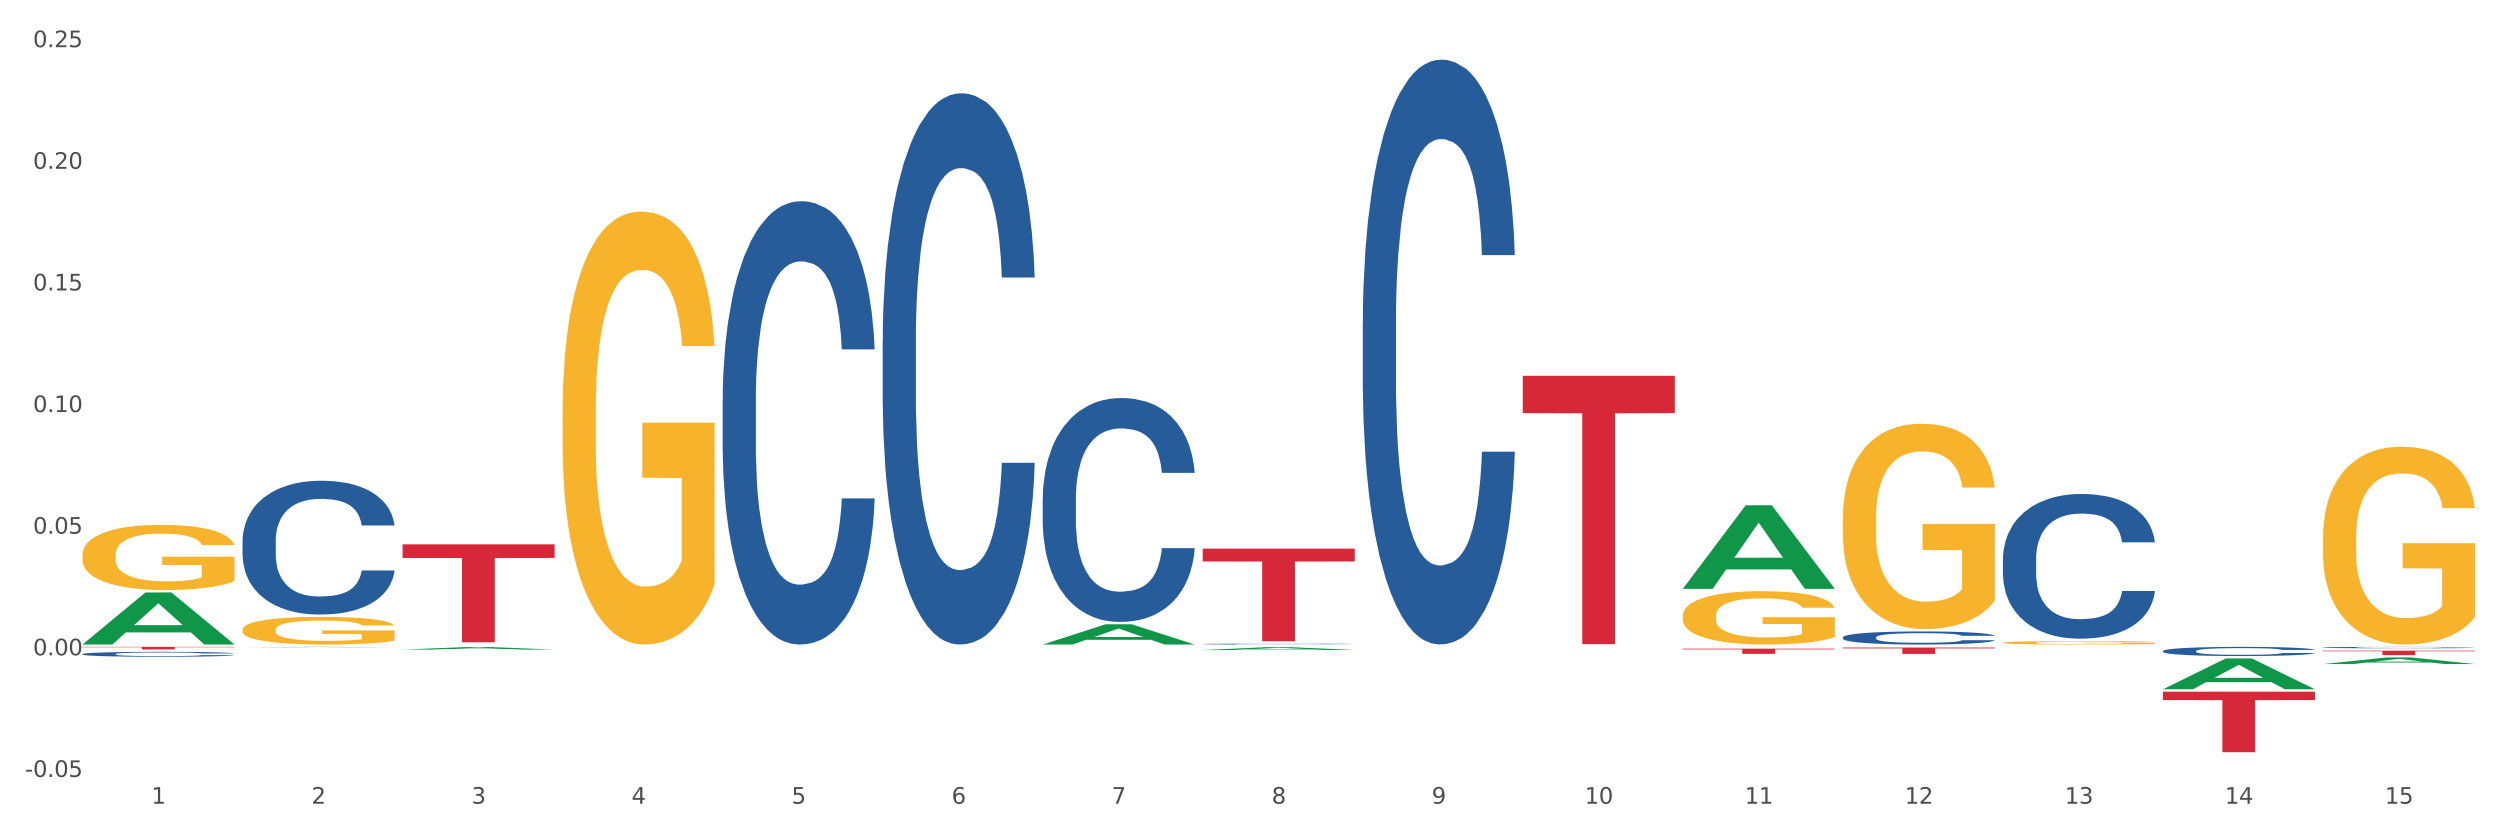 <?xml version="1.0" encoding="utf-8" standalone="no"?>
<!DOCTYPE svg PUBLIC "-//W3C//DTD SVG 1.1//EN"
  "http://www.w3.org/Graphics/SVG/1.1/DTD/svg11.dtd">
<svg xmlns:xlink="http://www.w3.org/1999/xlink" width="1080pt" height="360pt" viewBox="0 0 1080 360" xmlns="http://www.w3.org/2000/svg" version="1.1">
 <rect x="0" y="0" width="1080" height="360" fill="#333333" stroke="none"/>
 <defs>
  <style type="text/css">*{stroke-linejoin: round; stroke-linecap: butt}</style>
 </defs>
 <g id="figure_1">
  <g id="patch_1">
   <path d="M 0 360 
L 1080 360 
L 1080 0 
L 0 0 
z
" style="fill: #ffffff; stroke: #ffffff; stroke-linejoin: miter"/>
  </g>
  <g id="axes_1">
   <g id="matplotlib.axis_1">
    <g id="xtick_1">
     <g id="text_1">
      <!-- 1 -->
      <g style="fill: #4d4d4d" transform="translate(65.423 347.204) scale(0.096 -0.096)">
       <defs>
        <path id="DejaVuSans-31" d="M 794 531 
L 1825 531 
L 1825 4091 
L 703 3866 
L 703 4441 
L 1819 4666 
L 2450 4666 
L 2450 531 
L 3481 531 
L 3481 0 
L 794 0 
L 794 531 
z
" transform="scale(0.016)"/>
       </defs>
       <use xlink:href="#DejaVuSans-31"/>
      </g>
     </g>
    </g>
    <g id="xtick_2">
     <g id="text_2">
      <!-- 2 -->
      <g style="fill: #4d4d4d" transform="translate(134.558 347.204) scale(0.096 -0.096)">
       <defs>
        <path id="DejaVuSans-32" d="M 1228 531 
L 3431 531 
L 3431 0 
L 469 0 
L 469 531 
Q 828 903 1448 1529 
Q 2069 2156 2228 2338 
Q 2531 2678 2651 2914 
Q 2772 3150 2772 3378 
Q 2772 3750 2511 3984 
Q 2250 4219 1831 4219 
Q 1534 4219 1204 4116 
Q 875 4013 500 3803 
L 500 4441 
Q 881 4594 1212 4672 
Q 1544 4750 1819 4750 
Q 2544 4750 2975 4387 
Q 3406 4025 3406 3419 
Q 3406 3131 3298 2873 
Q 3191 2616 2906 2266 
Q 2828 2175 2409 1742 
Q 1991 1309 1228 531 
z
" transform="scale(0.016)"/>
       </defs>
       <use xlink:href="#DejaVuSans-32"/>
      </g>
     </g>
    </g>
    <g id="xtick_3">
     <g id="text_3">
      <!-- 3 -->
      <g style="fill: #4d4d4d" transform="translate(203.693 347.204) scale(0.096 -0.096)">
       <defs>
        <path id="DejaVuSans-33" d="M 2597 2516 
Q 3050 2419 3304 2112 
Q 3559 1806 3559 1356 
Q 3559 666 3084 287 
Q 2609 -91 1734 -91 
Q 1441 -91 1130 -33 
Q 819 25 488 141 
L 488 750 
Q 750 597 1062 519 
Q 1375 441 1716 441 
Q 2309 441 2620 675 
Q 2931 909 2931 1356 
Q 2931 1769 2642 2001 
Q 2353 2234 1838 2234 
L 1294 2234 
L 1294 2753 
L 1863 2753 
Q 2328 2753 2575 2939 
Q 2822 3125 2822 3475 
Q 2822 3834 2567 4026 
Q 2313 4219 1838 4219 
Q 1578 4219 1281 4162 
Q 984 4106 628 3988 
L 628 4550 
Q 988 4650 1302 4700 
Q 1616 4750 1894 4750 
Q 2613 4750 3031 4423 
Q 3450 4097 3450 3541 
Q 3450 3153 3228 2886 
Q 3006 2619 2597 2516 
z
" transform="scale(0.016)"/>
       </defs>
       <use xlink:href="#DejaVuSans-33"/>
      </g>
     </g>
    </g>
    <g id="xtick_4">
     <g id="text_4">
      <!-- 4 -->
      <g style="fill: #4d4d4d" transform="translate(272.827 347.204) scale(0.096 -0.096)">
       <defs>
        <path id="DejaVuSans-34" d="M 2419 4116 
L 825 1625 
L 2419 1625 
L 2419 4116 
z
M 2253 4666 
L 3047 4666 
L 3047 1625 
L 3713 1625 
L 3713 1100 
L 3047 1100 
L 3047 0 
L 2419 0 
L 2419 1100 
L 313 1100 
L 313 1709 
L 2253 4666 
z
" transform="scale(0.016)"/>
       </defs>
       <use xlink:href="#DejaVuSans-34"/>
      </g>
     </g>
    </g>
    <g id="xtick_5">
     <g id="text_5">
      <!-- 5 -->
      <g style="fill: #4d4d4d" transform="translate(341.962 347.204) scale(0.096 -0.096)">
       <defs>
        <path id="DejaVuSans-35" d="M 691 4666 
L 3169 4666 
L 3169 4134 
L 1269 4134 
L 1269 2991 
Q 1406 3038 1543 3061 
Q 1681 3084 1819 3084 
Q 2600 3084 3056 2656 
Q 3513 2228 3513 1497 
Q 3513 744 3044 326 
Q 2575 -91 1722 -91 
Q 1428 -91 1123 -41 
Q 819 9 494 109 
L 494 744 
Q 775 591 1075 516 
Q 1375 441 1709 441 
Q 2250 441 2565 725 
Q 2881 1009 2881 1497 
Q 2881 1984 2565 2268 
Q 2250 2553 1709 2553 
Q 1456 2553 1204 2497 
Q 953 2441 691 2322 
L 691 4666 
z
" transform="scale(0.016)"/>
       </defs>
       <use xlink:href="#DejaVuSans-35"/>
      </g>
     </g>
    </g>
    <g id="xtick_6">
     <g id="text_6">
      <!-- 6 -->
      <g style="fill: #4d4d4d" transform="translate(411.096 347.204) scale(0.096 -0.096)">
       <defs>
        <path id="DejaVuSans-36" d="M 2113 2584 
Q 1688 2584 1439 2293 
Q 1191 2003 1191 1497 
Q 1191 994 1439 701 
Q 1688 409 2113 409 
Q 2538 409 2786 701 
Q 3034 994 3034 1497 
Q 3034 2003 2786 2293 
Q 2538 2584 2113 2584 
z
M 3366 4563 
L 3366 3988 
Q 3128 4100 2886 4159 
Q 2644 4219 2406 4219 
Q 1781 4219 1451 3797 
Q 1122 3375 1075 2522 
Q 1259 2794 1537 2939 
Q 1816 3084 2150 3084 
Q 2853 3084 3261 2657 
Q 3669 2231 3669 1497 
Q 3669 778 3244 343 
Q 2819 -91 2113 -91 
Q 1303 -91 875 529 
Q 447 1150 447 2328 
Q 447 3434 972 4092 
Q 1497 4750 2381 4750 
Q 2619 4750 2861 4703 
Q 3103 4656 3366 4563 
z
" transform="scale(0.016)"/>
       </defs>
       <use xlink:href="#DejaVuSans-36"/>
      </g>
     </g>
    </g>
    <g id="xtick_7">
     <g id="text_7">
      <!-- 7 -->
      <g style="fill: #4d4d4d" transform="translate(480.231 347.204) scale(0.096 -0.096)">
       <defs>
        <path id="DejaVuSans-37" d="M 525 4666 
L 3525 4666 
L 3525 4397 
L 1831 0 
L 1172 0 
L 2766 4134 
L 525 4134 
L 525 4666 
z
" transform="scale(0.016)"/>
       </defs>
       <use xlink:href="#DejaVuSans-37"/>
      </g>
     </g>
    </g>
    <g id="xtick_8">
     <g id="text_8">
      <!-- 8 -->
      <g style="fill: #4d4d4d" transform="translate(549.365 347.204) scale(0.096 -0.096)">
       <defs>
        <path id="DejaVuSans-38" d="M 2034 2216 
Q 1584 2216 1326 1975 
Q 1069 1734 1069 1313 
Q 1069 891 1326 650 
Q 1584 409 2034 409 
Q 2484 409 2743 651 
Q 3003 894 3003 1313 
Q 3003 1734 2745 1975 
Q 2488 2216 2034 2216 
z
M 1403 2484 
Q 997 2584 770 2862 
Q 544 3141 544 3541 
Q 544 4100 942 4425 
Q 1341 4750 2034 4750 
Q 2731 4750 3128 4425 
Q 3525 4100 3525 3541 
Q 3525 3141 3298 2862 
Q 3072 2584 2669 2484 
Q 3125 2378 3379 2068 
Q 3634 1759 3634 1313 
Q 3634 634 3220 271 
Q 2806 -91 2034 -91 
Q 1263 -91 848 271 
Q 434 634 434 1313 
Q 434 1759 690 2068 
Q 947 2378 1403 2484 
z
M 1172 3481 
Q 1172 3119 1398 2916 
Q 1625 2713 2034 2713 
Q 2441 2713 2670 2916 
Q 2900 3119 2900 3481 
Q 2900 3844 2670 4047 
Q 2441 4250 2034 4250 
Q 1625 4250 1398 4047 
Q 1172 3844 1172 3481 
z
" transform="scale(0.016)"/>
       </defs>
       <use xlink:href="#DejaVuSans-38"/>
      </g>
     </g>
    </g>
    <g id="xtick_9">
     <g id="text_9">
      <!-- 9 -->
      <g style="fill: #4d4d4d" transform="translate(618.5 347.204) scale(0.096 -0.096)">
       <defs>
        <path id="DejaVuSans-39" d="M 703 97 
L 703 672 
Q 941 559 1184 500 
Q 1428 441 1663 441 
Q 2288 441 2617 861 
Q 2947 1281 2994 2138 
Q 2813 1869 2534 1725 
Q 2256 1581 1919 1581 
Q 1219 1581 811 2004 
Q 403 2428 403 3163 
Q 403 3881 828 4315 
Q 1253 4750 1959 4750 
Q 2769 4750 3195 4129 
Q 3622 3509 3622 2328 
Q 3622 1225 3098 567 
Q 2575 -91 1691 -91 
Q 1453 -91 1209 -44 
Q 966 3 703 97 
z
M 1959 2075 
Q 2384 2075 2632 2365 
Q 2881 2656 2881 3163 
Q 2881 3666 2632 3958 
Q 2384 4250 1959 4250 
Q 1534 4250 1286 3958 
Q 1038 3666 1038 3163 
Q 1038 2656 1286 2365 
Q 1534 2075 1959 2075 
z
" transform="scale(0.016)"/>
       </defs>
       <use xlink:href="#DejaVuSans-39"/>
      </g>
     </g>
    </g>
    <g id="xtick_10">
     <g id="text_10">
      <!-- 10 -->
      <g style="fill: #4d4d4d" transform="translate(684.58 347.204) scale(0.096 -0.096)">
       <defs>
        <path id="DejaVuSans-30" d="M 2034 4250 
Q 1547 4250 1301 3770 
Q 1056 3291 1056 2328 
Q 1056 1369 1301 889 
Q 1547 409 2034 409 
Q 2525 409 2770 889 
Q 3016 1369 3016 2328 
Q 3016 3291 2770 3770 
Q 2525 4250 2034 4250 
z
M 2034 4750 
Q 2819 4750 3233 4129 
Q 3647 3509 3647 2328 
Q 3647 1150 3233 529 
Q 2819 -91 2034 -91 
Q 1250 -91 836 529 
Q 422 1150 422 2328 
Q 422 3509 836 4129 
Q 1250 4750 2034 4750 
z
" transform="scale(0.016)"/>
       </defs>
       <use xlink:href="#DejaVuSans-31"/>
       <use xlink:href="#DejaVuSans-30" transform="translate(63.623 0)"/>
      </g>
     </g>
    </g>
    <g id="xtick_11">
     <g id="text_11">
      <!-- 11 -->
      <g style="fill: #4d4d4d" transform="translate(753.715 347.204) scale(0.096 -0.096)">
       <use xlink:href="#DejaVuSans-31"/>
       <use xlink:href="#DejaVuSans-31" transform="translate(63.623 0)"/>
      </g>
     </g>
    </g>
    <g id="xtick_12">
     <g id="text_12">
      <!-- 12 -->
      <g style="fill: #4d4d4d" transform="translate(822.849 347.204) scale(0.096 -0.096)">
       <use xlink:href="#DejaVuSans-31"/>
       <use xlink:href="#DejaVuSans-32" transform="translate(63.623 0)"/>
      </g>
     </g>
    </g>
    <g id="xtick_13">
     <g id="text_13">
      <!-- 13 -->
      <g style="fill: #4d4d4d" transform="translate(891.984 347.204) scale(0.096 -0.096)">
       <use xlink:href="#DejaVuSans-31"/>
       <use xlink:href="#DejaVuSans-33" transform="translate(63.623 0)"/>
      </g>
     </g>
    </g>
    <g id="xtick_14">
     <g id="text_14">
      <!-- 14 -->
      <g style="fill: #4d4d4d" transform="translate(961.119 347.204) scale(0.096 -0.096)">
       <use xlink:href="#DejaVuSans-31"/>
       <use xlink:href="#DejaVuSans-34" transform="translate(63.623 0)"/>
      </g>
     </g>
    </g>
    <g id="xtick_15">
     <g id="text_15">
      <!-- 15 -->
      <g style="fill: #4d4d4d" transform="translate(1030.253 347.204) scale(0.096 -0.096)">
       <use xlink:href="#DejaVuSans-31"/>
       <use xlink:href="#DejaVuSans-35" transform="translate(63.623 0)"/>
      </g>
     </g>
    </g>
    <g id="xtick_16"/>
    <g id="xtick_17"/>
    <g id="xtick_18"/>
    <g id="xtick_19"/>
    <g id="xtick_20"/>
    <g id="xtick_21"/>
    <g id="xtick_22"/>
    <g id="xtick_23"/>
    <g id="xtick_24"/>
    <g id="xtick_25"/>
    <g id="xtick_26"/>
    <g id="xtick_27"/>
    <g id="xtick_28"/>
    <g id="xtick_29"/>
   </g>
   <g id="matplotlib.axis_2">
    <g id="ytick_1">
     <g id="text_16">
      <!-- -0.05 -->
      <g style="fill: #4d4d4d" transform="translate(10.8 335.646) scale(0.096 -0.096)">
       <defs>
        <path id="DejaVuSans-2d" d="M 313 2009 
L 1997 2009 
L 1997 1497 
L 313 1497 
L 313 2009 
z
" transform="scale(0.016)"/>
        <path id="DejaVuSans-2e" d="M 684 794 
L 1344 794 
L 1344 0 
L 684 0 
L 684 794 
z
" transform="scale(0.016)"/>
       </defs>
       <use xlink:href="#DejaVuSans-2d"/>
       <use xlink:href="#DejaVuSans-30" transform="translate(36.084 0)"/>
       <use xlink:href="#DejaVuSans-2e" transform="translate(99.707 0)"/>
       <use xlink:href="#DejaVuSans-30" transform="translate(131.494 0)"/>
       <use xlink:href="#DejaVuSans-35" transform="translate(195.117 0)"/>
      </g>
     </g>
    </g>
    <g id="ytick_2">
     <g id="text_17">
      <!-- 0.00 -->
      <g style="fill: #4d4d4d" transform="translate(14.264 283.102) scale(0.096 -0.096)">
       <use xlink:href="#DejaVuSans-30"/>
       <use xlink:href="#DejaVuSans-2e" transform="translate(63.623 0)"/>
       <use xlink:href="#DejaVuSans-30" transform="translate(95.41 0)"/>
       <use xlink:href="#DejaVuSans-30" transform="translate(159.033 0)"/>
      </g>
     </g>
    </g>
    <g id="ytick_3">
     <g id="text_18">
      <!-- 0.05 -->
      <g style="fill: #4d4d4d" transform="translate(14.264 230.559) scale(0.096 -0.096)">
       <use xlink:href="#DejaVuSans-30"/>
       <use xlink:href="#DejaVuSans-2e" transform="translate(63.623 0)"/>
       <use xlink:href="#DejaVuSans-30" transform="translate(95.41 0)"/>
       <use xlink:href="#DejaVuSans-35" transform="translate(159.033 0)"/>
      </g>
     </g>
    </g>
    <g id="ytick_4">
     <g id="text_19">
      <!-- 0.10 -->
      <g style="fill: #4d4d4d" transform="translate(14.264 178.015) scale(0.096 -0.096)">
       <use xlink:href="#DejaVuSans-30"/>
       <use xlink:href="#DejaVuSans-2e" transform="translate(63.623 0)"/>
       <use xlink:href="#DejaVuSans-31" transform="translate(95.41 0)"/>
       <use xlink:href="#DejaVuSans-30" transform="translate(159.033 0)"/>
      </g>
     </g>
    </g>
    <g id="ytick_5">
     <g id="text_20">
      <!-- 0.15 -->
      <g style="fill: #4d4d4d" transform="translate(14.264 125.472) scale(0.096 -0.096)">
       <use xlink:href="#DejaVuSans-30"/>
       <use xlink:href="#DejaVuSans-2e" transform="translate(63.623 0)"/>
       <use xlink:href="#DejaVuSans-31" transform="translate(95.41 0)"/>
       <use xlink:href="#DejaVuSans-35" transform="translate(159.033 0)"/>
      </g>
     </g>
    </g>
    <g id="ytick_6">
     <g id="text_21">
      <!-- 0.20 -->
      <g style="fill: #4d4d4d" transform="translate(14.264 72.929) scale(0.096 -0.096)">
       <use xlink:href="#DejaVuSans-30"/>
       <use xlink:href="#DejaVuSans-2e" transform="translate(63.623 0)"/>
       <use xlink:href="#DejaVuSans-32" transform="translate(95.41 0)"/>
       <use xlink:href="#DejaVuSans-30" transform="translate(159.033 0)"/>
      </g>
     </g>
    </g>
    <g id="ytick_7">
     <g id="text_22">
      <!-- 0.25 -->
      <g style="fill: #4d4d4d" transform="translate(14.264 20.385) scale(0.096 -0.096)">
       <use xlink:href="#DejaVuSans-30"/>
       <use xlink:href="#DejaVuSans-2e" transform="translate(63.623 0)"/>
       <use xlink:href="#DejaVuSans-32" transform="translate(95.41 0)"/>
       <use xlink:href="#DejaVuSans-35" transform="translate(159.033 0)"/>
      </g>
     </g>
    </g>
    <g id="ytick_8"/>
    <g id="ytick_9"/>
    <g id="ytick_10"/>
    <g id="ytick_11"/>
    <g id="ytick_12"/>
    <g id="ytick_13"/>
   </g>
   <g id="PolyCollection_1">
    <path d="M 35.639 278.398 
L 35.706 278.377 
L 62.79 255.945 
L 74.03 255.924 
L 101.316 278.44 
L 88.316 278.44 
L 82.425 273.197 
L 54.462 273.197 
L 54.259 273.282 
L 48.571 278.44 
L 35.639 278.44 
L 35.639 278.398 
L 57.983 270.068 
L 78.905 270.047 
L 68.545 260.723 
L 68.41 260.681 
L 68.274 260.745 
L 57.915 270.047 
L 57.983 270.068 
L 35.639 278.398 
z
" clip-path="url(#p53b98f746a)" style="fill: #109648"/>
    <path d="M 519.58 278.222 
L 519.658 278.222 
L 519.658 278.212 
L 519.891 278.198 
L 520.745 278.173 
L 521.832 278.154 
L 523.695 278.131 
L 524.704 278.122 
L 526.024 278.111 
L 528.741 278.094 
L 531.846 278.08 
L 534.02 278.072 
L 535.65 278.067 
L 539.299 278.058 
L 541.395 278.054 
L 543.569 278.051 
L 545.432 278.049 
L 548.538 278.046 
L 551.022 278.045 
L 553.894 278.045 
L 556.301 278.045 
L 559.484 278.046 
L 564.142 278.051 
L 565.927 278.053 
L 568.334 278.058 
L 570.818 278.063 
L 572.837 278.069 
L 575.166 278.077 
L 577.572 278.088 
L 579.901 278.102 
L 581.532 278.115 
L 582.852 278.128 
L 584.016 278.144 
L 584.87 278.162 
L 585.258 278.177 
L 571.051 278.177 
L 570.663 278.163 
L 569.887 278.149 
L 569.11 278.139 
L 568.256 278.131 
L 566.937 278.122 
L 565.772 278.116 
L 563.831 278.11 
L 562.046 278.105 
L 560.571 278.103 
L 558.785 278.101 
L 554.981 278.098 
L 552.264 278.098 
L 550.556 278.099 
L 548.46 278.101 
L 546.674 278.103 
L 544.578 278.108 
L 542.948 278.112 
L 541.318 278.119 
L 540.386 278.123 
L 538.989 278.131 
L 538.057 278.137 
L 536.815 278.149 
L 536.116 278.157 
L 534.874 278.177 
L 534.331 278.192 
L 534.098 278.203 
L 533.943 278.214 
L 533.943 278.271 
L 534.408 278.296 
L 534.796 278.307 
L 535.418 278.319 
L 536.582 278.335 
L 538.29 278.351 
L 540.076 278.362 
L 541.551 278.369 
L 542.948 278.374 
L 544.345 278.378 
L 546.053 278.381 
L 547.451 278.383 
L 549.547 278.386 
L 552.031 278.387 
L 553.972 278.387 
L 557.931 278.385 
L 559.717 278.383 
L 561.425 278.381 
L 563.288 278.377 
L 564.763 278.372 
L 565.617 278.369 
L 567.014 278.362 
L 568.101 278.355 
L 569.033 278.347 
L 569.654 278.339 
L 570.353 278.328 
L 570.896 278.316 
L 571.051 278.31 
L 585.258 278.31 
L 584.948 278.323 
L 584.404 278.335 
L 583.317 278.352 
L 582.463 278.362 
L 581.144 278.374 
L 579.746 278.384 
L 577.805 278.395 
L 576.02 278.404 
L 574.157 278.411 
L 572.138 278.417 
L 568.489 278.426 
L 567.17 278.429 
L 564.375 278.433 
L 562.201 278.436 
L 559.018 278.438 
L 555.757 278.44 
L 552.342 278.44 
L 549.314 278.439 
L 545.976 278.437 
L 543.88 278.435 
L 541.551 278.432 
L 538.833 278.427 
L 536.272 278.421 
L 533.865 278.413 
L 531.614 278.405 
L 529.517 278.396 
L 526.8 278.38 
L 524.782 278.365 
L 523.307 278.351 
L 522.298 278.339 
L 521.288 278.324 
L 520.745 278.313 
L 519.891 278.288 
L 519.58 278.265 
L 519.58 278.222 
z
" clip-path="url(#p53b98f746a)" style="fill: #255c99"/>
    <path d="M 450.446 215.407 
L 450.523 215.319 
L 450.523 212.846 
L 450.756 209.489 
L 451.61 203.306 
L 452.697 198.625 
L 454.56 193.149 
L 455.57 190.852 
L 456.889 188.291 
L 459.607 184.14 
L 462.712 180.607 
L 464.886 178.663 
L 466.516 177.427 
L 470.165 175.219 
L 472.261 174.247 
L 474.434 173.452 
L 476.298 172.922 
L 479.403 172.304 
L 481.887 172.039 
L 484.76 171.951 
L 487.166 172.039 
L 490.349 172.392 
L 495.007 173.452 
L 496.793 174.07 
L 499.2 175.13 
L 501.684 176.544 
L 503.702 177.957 
L 506.031 179.988 
L 508.438 182.638 
L 510.767 185.994 
L 512.397 189.086 
L 513.717 192.354 
L 514.881 196.329 
L 515.735 200.657 
L 516.124 204.278 
L 501.917 204.278 
L 501.529 201.01 
L 500.752 197.477 
L 499.976 195.092 
L 499.122 193.149 
L 497.802 190.941 
L 496.638 189.528 
L 494.697 187.849 
L 492.911 186.789 
L 491.436 186.171 
L 489.651 185.641 
L 485.847 185.111 
L 483.129 185.111 
L 481.422 185.288 
L 479.325 185.729 
L 477.54 186.348 
L 475.444 187.408 
L 473.813 188.556 
L 472.183 190.057 
L 471.252 191.117 
L 469.854 193.061 
L 468.923 194.65 
L 467.68 197.389 
L 466.982 199.332 
L 465.74 204.366 
L 465.196 208.076 
L 464.963 210.637 
L 464.808 213.464 
L 464.808 227.243 
L 465.274 233.426 
L 465.662 236.075 
L 466.283 239.078 
L 467.447 242.965 
L 469.155 246.763 
L 470.941 249.501 
L 472.416 251.179 
L 473.813 252.416 
L 475.211 253.387 
L 476.919 254.27 
L 478.316 254.8 
L 480.412 255.33 
L 482.897 255.595 
L 484.837 255.595 
L 488.797 255.154 
L 490.582 254.712 
L 492.29 254.094 
L 494.153 253.122 
L 495.628 252.062 
L 496.482 251.267 
L 497.88 249.589 
L 498.967 247.823 
L 499.898 245.791 
L 500.519 244.025 
L 501.218 241.375 
L 501.761 238.372 
L 501.917 236.782 
L 516.124 236.782 
L 515.813 239.962 
L 515.27 243.053 
L 514.183 247.204 
L 513.329 249.589 
L 512.009 252.504 
L 510.612 254.977 
L 508.671 257.715 
L 506.885 259.747 
L 505.022 261.513 
L 503.004 263.103 
L 499.355 265.311 
L 498.035 265.93 
L 495.24 266.989 
L 493.067 267.608 
L 489.884 268.226 
L 486.623 268.579 
L 483.207 268.668 
L 480.179 268.491 
L 476.841 267.961 
L 474.745 267.431 
L 472.416 266.636 
L 469.699 265.4 
L 467.137 263.898 
L 464.73 262.131 
L 462.479 260.1 
L 460.383 257.804 
L 457.666 254.005 
L 455.647 250.296 
L 454.172 246.851 
L 453.163 243.936 
L 452.154 240.227 
L 451.61 237.665 
L 450.756 231.482 
L 450.446 225.741 
L 450.446 215.407 
z
" clip-path="url(#p53b98f746a)" style="fill: #255c99"/>
    <path d="M 381.311 147.297 
L 381.389 147.079 
L 381.389 140.989 
L 381.622 132.725 
L 382.476 117.501 
L 383.563 105.974 
L 385.426 92.49 
L 386.435 86.836 
L 387.755 80.529 
L 390.472 70.307 
L 393.577 61.607 
L 395.751 56.823 
L 397.381 53.778 
L 401.03 48.341 
L 403.126 45.948 
L 405.3 43.991 
L 407.163 42.686 
L 410.268 41.164 
L 412.753 40.511 
L 415.625 40.294 
L 418.032 40.511 
L 421.215 41.381 
L 425.873 43.991 
L 427.658 45.513 
L 430.065 48.123 
L 432.549 51.603 
L 434.568 55.083 
L 436.897 60.085 
L 439.303 66.61 
L 441.632 74.874 
L 443.263 82.486 
L 444.582 90.533 
L 445.747 100.32 
L 446.601 110.977 
L 446.989 119.893 
L 432.782 119.893 
L 432.394 111.846 
L 431.618 103.147 
L 430.841 97.275 
L 429.987 92.49 
L 428.668 87.053 
L 427.503 83.573 
L 425.562 79.441 
L 423.777 76.831 
L 422.302 75.309 
L 420.516 74.004 
L 416.712 72.699 
L 413.995 72.699 
L 412.287 73.134 
L 410.191 74.222 
L 408.405 75.744 
L 406.309 78.354 
L 404.679 81.181 
L 403.049 84.878 
L 402.117 87.488 
L 400.72 92.273 
L 399.788 96.188 
L 398.546 102.93 
L 397.847 107.714 
L 396.605 120.111 
L 396.062 129.245 
L 395.829 135.552 
L 395.673 142.512 
L 395.673 176.44 
L 396.139 191.664 
L 396.527 198.188 
L 397.148 205.583 
L 398.313 215.152 
L 400.021 224.504 
L 401.806 231.246 
L 403.281 235.378 
L 404.679 238.423 
L 406.076 240.815 
L 407.784 242.99 
L 409.182 244.295 
L 411.278 245.6 
L 413.762 246.252 
L 415.703 246.252 
L 419.662 245.165 
L 421.448 244.077 
L 423.156 242.555 
L 425.019 240.163 
L 426.494 237.553 
L 427.348 235.596 
L 428.745 231.463 
L 429.832 227.114 
L 430.764 222.111 
L 431.385 217.762 
L 432.083 211.237 
L 432.627 203.843 
L 432.782 199.928 
L 446.989 199.928 
L 446.679 207.757 
L 446.135 215.369 
L 445.048 225.591 
L 444.194 231.463 
L 442.874 238.64 
L 441.477 244.73 
L 439.536 251.472 
L 437.751 256.474 
L 435.887 260.824 
L 433.869 264.739 
L 430.22 270.176 
L 428.9 271.698 
L 426.106 274.308 
L 423.932 275.83 
L 420.749 277.353 
L 417.488 278.223 
L 414.073 278.44 
L 411.045 278.005 
L 407.707 276.7 
L 405.61 275.395 
L 403.281 273.438 
L 400.564 270.393 
L 398.002 266.696 
L 395.596 262.346 
L 393.344 257.344 
L 391.248 251.689 
L 388.531 242.338 
L 386.513 233.203 
L 385.038 224.721 
L 384.028 217.544 
L 383.019 208.41 
L 382.476 202.103 
L 381.622 186.879 
L 381.311 172.742 
L 381.311 147.297 
z
" clip-path="url(#p53b98f746a)" style="fill: #255c99"/>
    <path d="M 312.177 172.968 
L 312.254 172.793 
L 312.254 167.895 
L 312.487 161.249 
L 313.341 149.005 
L 314.428 139.734 
L 316.291 128.89 
L 317.3 124.342 
L 318.62 119.27 
L 321.337 111.049 
L 324.443 104.052 
L 326.616 100.204 
L 328.247 97.755 
L 331.896 93.383 
L 333.992 91.459 
L 336.165 89.884 
L 338.029 88.835 
L 341.134 87.61 
L 343.618 87.086 
L 346.491 86.911 
L 348.897 87.086 
L 352.08 87.785 
L 356.738 89.884 
L 358.524 91.109 
L 360.93 93.208 
L 363.415 96.006 
L 365.433 98.805 
L 367.762 102.828 
L 370.169 108.075 
L 372.498 114.722 
L 374.128 120.844 
L 375.448 127.316 
L 376.612 135.187 
L 377.466 143.757 
L 377.855 150.929 
L 363.648 150.929 
L 363.259 144.457 
L 362.483 137.461 
L 361.707 132.738 
L 360.853 128.89 
L 359.533 124.517 
L 358.369 121.718 
L 356.428 118.395 
L 354.642 116.296 
L 353.167 115.072 
L 351.382 114.022 
L 347.578 112.973 
L 344.86 112.973 
L 343.152 113.323 
L 341.056 114.197 
L 339.271 115.422 
L 337.175 117.521 
L 335.544 119.794 
L 333.914 122.768 
L 332.982 124.867 
L 331.585 128.715 
L 330.653 131.863 
L 329.411 137.286 
L 328.713 141.134 
L 327.47 151.104 
L 326.927 158.45 
L 326.694 163.523 
L 326.539 169.12 
L 326.539 196.406 
L 327.005 208.65 
L 327.393 213.897 
L 328.014 219.844 
L 329.178 227.541 
L 330.886 235.062 
L 332.672 240.484 
L 334.147 243.807 
L 335.544 246.256 
L 336.942 248.18 
L 338.65 249.929 
L 340.047 250.979 
L 342.143 252.028 
L 344.627 252.553 
L 346.568 252.553 
L 350.528 251.678 
L 352.313 250.804 
L 354.021 249.58 
L 355.884 247.655 
L 357.359 245.557 
L 358.213 243.982 
L 359.611 240.659 
L 360.698 237.161 
L 361.629 233.138 
L 362.25 229.639 
L 362.949 224.392 
L 363.492 218.445 
L 363.648 215.297 
L 377.855 215.297 
L 377.544 221.594 
L 377.001 227.715 
L 375.914 235.936 
L 375.06 240.659 
L 373.74 246.431 
L 372.343 251.329 
L 370.402 256.751 
L 368.616 260.774 
L 366.753 264.272 
L 364.734 267.421 
L 361.086 271.793 
L 359.766 273.018 
L 356.971 275.117 
L 354.797 276.341 
L 351.614 277.566 
L 348.354 278.265 
L 344.938 278.44 
L 341.91 278.09 
L 338.572 277.041 
L 336.476 275.991 
L 334.147 274.417 
L 331.43 271.968 
L 328.868 268.995 
L 326.461 265.497 
L 324.21 261.474 
L 322.114 256.926 
L 319.397 249.405 
L 317.378 242.058 
L 315.903 235.237 
L 314.894 229.465 
L 313.885 222.118 
L 313.341 217.046 
L 312.487 204.802 
L 312.177 193.433 
L 312.177 172.968 
z
" clip-path="url(#p53b98f746a)" style="fill: #255c99"/>
    <path d="M 104.773 233.653 
L 104.851 233.601 
L 104.851 232.123 
L 105.084 230.117 
L 105.938 226.421 
L 107.024 223.624 
L 108.888 220.351 
L 109.897 218.978 
L 111.217 217.447 
L 113.934 214.966 
L 117.039 212.855 
L 119.213 211.693 
L 120.843 210.954 
L 124.492 209.634 
L 126.588 209.054 
L 128.762 208.579 
L 130.625 208.262 
L 133.73 207.892 
L 136.215 207.734 
L 139.087 207.681 
L 141.494 207.734 
L 144.677 207.945 
L 149.335 208.579 
L 151.12 208.948 
L 153.527 209.582 
L 156.011 210.426 
L 158.03 211.271 
L 160.359 212.485 
L 162.765 214.069 
L 165.094 216.075 
L 166.724 217.922 
L 168.044 219.876 
L 169.209 222.251 
L 170.063 224.838 
L 170.451 227.002 
L 156.244 227.002 
L 155.856 225.049 
L 155.079 222.937 
L 154.303 221.512 
L 153.449 220.351 
L 152.129 219.031 
L 150.965 218.186 
L 149.024 217.183 
L 147.238 216.55 
L 145.763 216.18 
L 143.978 215.864 
L 140.174 215.547 
L 137.457 215.547 
L 135.749 215.652 
L 133.653 215.916 
L 131.867 216.286 
L 129.771 216.919 
L 128.141 217.606 
L 126.51 218.503 
L 125.579 219.136 
L 124.181 220.298 
L 123.25 221.248 
L 122.008 222.884 
L 121.309 224.046 
L 120.067 227.055 
L 119.523 229.272 
L 119.29 230.803 
L 119.135 232.492 
L 119.135 240.727 
L 119.601 244.422 
L 119.989 246.006 
L 120.61 247.801 
L 121.775 250.124 
L 123.483 252.393 
L 125.268 254.03 
L 126.743 255.033 
L 128.141 255.772 
L 129.538 256.353 
L 131.246 256.881 
L 132.643 257.197 
L 134.74 257.514 
L 137.224 257.672 
L 139.165 257.672 
L 143.124 257.408 
L 144.909 257.144 
L 146.617 256.775 
L 148.481 256.194 
L 149.956 255.561 
L 150.81 255.086 
L 152.207 254.083 
L 153.294 253.027 
L 154.225 251.813 
L 154.847 250.757 
L 155.545 249.173 
L 156.089 247.379 
L 156.244 246.428 
L 170.451 246.428 
L 170.14 248.329 
L 169.597 250.176 
L 168.51 252.657 
L 167.656 254.083 
L 166.336 255.825 
L 164.939 257.303 
L 162.998 258.939 
L 161.213 260.153 
L 159.349 261.209 
L 157.331 262.159 
L 153.682 263.479 
L 152.362 263.849 
L 149.567 264.482 
L 147.394 264.852 
L 144.211 265.221 
L 140.95 265.432 
L 137.534 265.485 
L 134.507 265.38 
L 131.168 265.063 
L 129.072 264.746 
L 126.743 264.271 
L 124.026 263.532 
L 121.464 262.634 
L 119.058 261.579 
L 116.806 260.365 
L 114.71 258.992 
L 111.993 256.722 
L 109.974 254.505 
L 108.499 252.446 
L 107.49 250.704 
L 106.481 248.487 
L 105.938 246.956 
L 105.084 243.261 
L 104.773 239.83 
L 104.773 233.653 
z
" clip-path="url(#p53b98f746a)" style="fill: #255c99"/>
    <path d="M 243.042 177.82 
L 243.12 177.649 
L 243.12 171.499 
L 243.275 166.203 
L 244.05 153.39 
L 245.213 142.799 
L 246.066 137.161 
L 246.919 132.549 
L 247.927 127.936 
L 249.168 123.153 
L 251.417 116.149 
L 252.812 112.561 
L 254.518 108.803 
L 257.62 103.336 
L 259.869 100.261 
L 262.195 97.699 
L 265.994 94.624 
L 268.476 93.257 
L 271.112 92.232 
L 274.291 91.549 
L 276.695 91.378 
L 281.968 91.891 
L 286.465 93.428 
L 288.637 94.624 
L 291.428 96.674 
L 292.901 98.041 
L 295.305 100.774 
L 297.787 104.361 
L 299.493 107.436 
L 302.051 113.245 
L 303.99 119.053 
L 305.773 126.228 
L 306.704 131.182 
L 307.402 135.795 
L 308.022 141.091 
L 308.642 149.461 
L 294.685 149.461 
L 294.142 143.482 
L 293.289 137.845 
L 292.049 132.378 
L 290.963 128.961 
L 289.102 124.691 
L 287.396 121.957 
L 285.613 119.907 
L 283.441 118.199 
L 281.735 117.345 
L 279.332 116.661 
L 274.602 116.832 
L 271.422 118.199 
L 269.251 119.907 
L 267.855 121.445 
L 266.615 123.153 
L 265.219 125.545 
L 263.591 129.132 
L 262.428 132.378 
L 261.264 136.478 
L 260.334 140.578 
L 259.481 145.361 
L 258.783 150.486 
L 258.24 155.782 
L 257.775 162.274 
L 257.387 173.036 
L 257.387 196.44 
L 257.542 201.736 
L 257.93 208.74 
L 258.395 214.036 
L 259.171 220.357 
L 259.869 224.628 
L 261.187 230.778 
L 262.66 235.903 
L 263.823 239.149 
L 264.986 241.882 
L 267.003 245.64 
L 269.251 248.715 
L 271.19 250.594 
L 273.826 252.303 
L 275.61 252.986 
L 277.16 253.328 
L 280.96 253.328 
L 283.674 252.815 
L 286.698 251.619 
L 289.024 250.082 
L 290.963 248.203 
L 293.134 245.128 
L 294.53 242.224 
L 294.53 206.519 
L 277.471 206.349 
L 277.471 182.603 
L 308.72 182.603 
L 308.72 252.303 
L 307.402 255.89 
L 305.928 259.136 
L 304.378 262.04 
L 302.051 265.628 
L 299.26 269.044 
L 296.779 271.436 
L 294.142 273.486 
L 291.04 275.365 
L 287.008 277.073 
L 284.527 277.757 
L 281.425 278.269 
L 277.781 278.44 
L 274.602 278.098 
L 271.5 277.244 
L 268.243 275.707 
L 265.064 273.486 
L 262.66 271.265 
L 260.256 268.532 
L 257.698 264.944 
L 255.681 261.528 
L 254.131 258.453 
L 252.425 254.524 
L 250.564 249.399 
L 249.168 244.786 
L 247.927 240.003 
L 246.609 233.853 
L 245.679 228.557 
L 244.748 221.894 
L 244.205 216.94 
L 243.585 209.253 
L 243.12 198.49 
L 243.042 177.82 
z
" clip-path="url(#p53b98f746a)" style="fill: #f7b32b"/>
    <path d="M 35.639 239.763 
L 35.716 239.738 
L 35.716 238.812 
L 35.871 238.015 
L 36.647 236.086 
L 37.81 234.492 
L 38.663 233.643 
L 39.516 232.949 
L 40.524 232.255 
L 41.764 231.535 
L 44.013 230.48 
L 45.409 229.94 
L 47.115 229.374 
L 50.216 228.552 
L 52.465 228.089 
L 54.791 227.703 
L 58.591 227.24 
L 61.072 227.034 
L 63.709 226.88 
L 66.888 226.777 
L 69.292 226.752 
L 74.564 226.829 
L 79.062 227.06 
L 81.233 227.24 
L 84.025 227.549 
L 85.498 227.754 
L 87.902 228.166 
L 90.383 228.706 
L 92.089 229.169 
L 94.648 230.043 
L 96.586 230.917 
L 98.37 231.997 
L 99.3 232.743 
L 99.998 233.437 
L 100.618 234.235 
L 101.239 235.495 
L 87.281 235.495 
L 86.738 234.595 
L 85.886 233.746 
L 84.645 232.923 
L 83.559 232.409 
L 81.698 231.766 
L 79.992 231.355 
L 78.209 231.046 
L 76.038 230.789 
L 74.332 230.66 
L 71.928 230.557 
L 67.198 230.583 
L 64.019 230.789 
L 61.848 231.046 
L 60.452 231.277 
L 59.211 231.535 
L 57.815 231.895 
L 56.187 232.435 
L 55.024 232.923 
L 53.861 233.54 
L 52.93 234.157 
L 52.077 234.877 
L 51.379 235.649 
L 50.837 236.446 
L 50.371 237.423 
L 49.984 239.043 
L 49.984 242.566 
L 50.139 243.363 
L 50.527 244.418 
L 50.992 245.215 
L 51.767 246.166 
L 52.465 246.809 
L 53.783 247.735 
L 55.257 248.506 
L 56.42 248.995 
L 57.583 249.406 
L 59.599 249.972 
L 61.848 250.435 
L 63.786 250.718 
L 66.423 250.975 
L 68.206 251.078 
L 69.757 251.129 
L 73.556 251.129 
L 76.27 251.052 
L 79.294 250.872 
L 81.621 250.641 
L 83.559 250.358 
L 85.73 249.895 
L 87.126 249.458 
L 87.126 244.083 
L 70.067 244.058 
L 70.067 240.483 
L 101.316 240.483 
L 101.316 250.975 
L 99.998 251.515 
L 98.525 252.004 
L 96.974 252.441 
L 94.648 252.981 
L 91.856 253.495 
L 89.375 253.855 
L 86.738 254.164 
L 83.637 254.447 
L 79.605 254.704 
L 77.123 254.807 
L 74.022 254.884 
L 70.377 254.909 
L 67.198 254.858 
L 64.096 254.729 
L 60.84 254.498 
L 57.66 254.164 
L 55.257 253.829 
L 52.853 253.418 
L 50.294 252.878 
L 48.278 252.364 
L 46.727 251.901 
L 45.021 251.309 
L 43.16 250.538 
L 41.764 249.844 
L 40.524 249.124 
L 39.205 248.198 
L 38.275 247.401 
L 37.344 246.398 
L 36.802 245.652 
L 36.181 244.495 
L 35.716 242.875 
L 35.639 239.763 
z
" clip-path="url(#p53b98f746a)" style="fill: #f7b32b"/>
    <path d="M 35.639 279.455 
L 101.316 279.455 
L 101.316 279.61 
L 75.481 279.611 
L 75.481 280.574 
L 61.318 280.574 
L 61.318 279.611 
L 35.639 279.61 
L 35.639 279.456 
L 35.639 279.455 
z
" clip-path="url(#p53b98f746a)" style="fill: #d62839"/>
    <path d="M 173.908 235.155 
L 239.585 235.155 
L 239.585 241.035 
L 213.75 241.075 
L 213.75 277.467 
L 199.587 277.467 
L 199.587 241.075 
L 173.908 241.035 
L 173.908 235.195 
L 173.908 235.155 
z
" clip-path="url(#p53b98f746a)" style="fill: #d62839"/>
    <path d="M 519.58 236.988 
L 585.258 236.988 
L 585.258 242.553 
L 559.423 242.59 
L 559.423 277.03 
L 545.26 277.03 
L 545.26 242.59 
L 519.58 242.553 
L 519.58 237.026 
L 519.58 236.988 
z
" clip-path="url(#p53b98f746a)" style="fill: #d62839"/>
    <path d="M 657.849 162.352 
L 723.527 162.352 
L 723.527 178.46 
L 697.692 178.568 
L 697.692 278.259 
L 683.529 278.259 
L 683.529 178.568 
L 657.849 178.46 
L 657.849 162.461 
L 657.849 162.352 
z
" clip-path="url(#p53b98f746a)" style="fill: #d62839"/>
    <path d="M 726.984 280.223 
L 792.662 280.223 
L 792.662 280.535 
L 766.826 280.538 
L 766.826 282.473 
L 752.664 282.473 
L 752.664 280.538 
L 726.984 280.535 
L 726.984 280.225 
L 726.984 280.223 
z
" clip-path="url(#p53b98f746a)" style="fill: #d62839"/>
    <path d="M 796.119 279.729 
L 861.796 279.729 
L 861.796 280.116 
L 835.961 280.119 
L 835.961 282.513 
L 821.798 282.513 
L 821.798 280.119 
L 796.119 280.116 
L 796.119 279.732 
L 796.119 279.729 
z
" clip-path="url(#p53b98f746a)" style="fill: #d62839"/>
    <path d="M 934.388 298.794 
L 1000.065 298.794 
L 1000.065 302.429 
L 974.23 302.453 
L 974.23 324.95 
L 960.067 324.95 
L 960.067 302.453 
L 934.388 302.429 
L 934.388 298.818 
L 934.388 298.794 
z
" clip-path="url(#p53b98f746a)" style="fill: #d62839"/>
    <path d="M 1003.522 281.08 
L 1069.2 281.08 
L 1069.2 281.35 
L 1043.365 281.351 
L 1043.365 283.022 
L 1029.202 283.022 
L 1029.202 281.351 
L 1003.522 281.35 
L 1003.522 281.081 
L 1003.522 281.08 
z
" clip-path="url(#p53b98f746a)" style="fill: #d62839"/>
    <path d="M 1003.522 232.479 
L 1003.6 232.401 
L 1003.6 229.591 
L 1003.755 227.172 
L 1004.53 221.32 
L 1005.693 216.482 
L 1006.546 213.907 
L 1007.399 211.8 
L 1008.407 209.693 
L 1009.648 207.508 
L 1011.897 204.309 
L 1013.292 202.67 
L 1014.998 200.953 
L 1018.1 198.456 
L 1020.349 197.051 
L 1022.675 195.881 
L 1026.475 194.476 
L 1028.956 193.852 
L 1031.592 193.384 
L 1034.771 193.072 
L 1037.175 192.994 
L 1042.448 193.228 
L 1046.946 193.93 
L 1049.117 194.476 
L 1051.908 195.413 
L 1053.381 196.037 
L 1055.785 197.286 
L 1058.267 198.924 
L 1059.973 200.329 
L 1062.531 202.982 
L 1064.47 205.635 
L 1066.253 208.913 
L 1067.184 211.175 
L 1067.882 213.282 
L 1068.502 215.701 
L 1069.122 219.525 
L 1055.165 219.525 
L 1054.622 216.794 
L 1053.769 214.219 
L 1052.529 211.722 
L 1051.443 210.161 
L 1049.582 208.21 
L 1047.876 206.962 
L 1046.093 206.025 
L 1043.921 205.245 
L 1042.215 204.855 
L 1039.812 204.543 
L 1035.082 204.621 
L 1031.902 205.245 
L 1029.731 206.025 
L 1028.336 206.728 
L 1027.095 207.508 
L 1025.699 208.6 
L 1024.071 210.239 
L 1022.908 211.722 
L 1021.744 213.595 
L 1020.814 215.467 
L 1019.961 217.652 
L 1019.263 219.993 
L 1018.72 222.412 
L 1018.255 225.378 
L 1017.867 230.294 
L 1017.867 240.984 
L 1018.022 243.403 
L 1018.41 246.603 
L 1018.875 249.022 
L 1019.651 251.909 
L 1020.349 253.86 
L 1021.667 256.669 
L 1023.14 259.01 
L 1024.303 260.492 
L 1025.466 261.741 
L 1027.483 263.458 
L 1029.731 264.862 
L 1031.67 265.721 
L 1034.306 266.501 
L 1036.09 266.813 
L 1037.641 266.969 
L 1041.44 266.969 
L 1044.154 266.735 
L 1047.178 266.189 
L 1049.504 265.487 
L 1051.443 264.628 
L 1053.614 263.224 
L 1055.01 261.897 
L 1055.01 245.588 
L 1037.951 245.51 
L 1037.951 234.663 
L 1069.2 234.663 
L 1069.2 266.501 
L 1067.882 268.14 
L 1066.408 269.622 
L 1064.858 270.949 
L 1062.531 272.588 
L 1059.74 274.148 
L 1057.259 275.241 
L 1054.622 276.177 
L 1051.52 277.036 
L 1047.488 277.816 
L 1045.007 278.128 
L 1041.905 278.362 
L 1038.261 278.44 
L 1035.082 278.284 
L 1031.98 277.894 
L 1028.723 277.192 
L 1025.544 276.177 
L 1023.14 275.163 
L 1020.736 273.914 
L 1018.178 272.275 
L 1016.161 270.715 
L 1014.611 269.31 
L 1012.905 267.515 
L 1011.044 265.174 
L 1009.648 263.068 
L 1008.407 260.883 
L 1007.089 258.073 
L 1006.159 255.654 
L 1005.228 252.611 
L 1004.685 250.348 
L 1004.065 246.837 
L 1003.6 241.921 
L 1003.522 232.479 
z
" clip-path="url(#p53b98f746a)" style="fill: #f7b32b"/>
    <path d="M 865.253 277.626 
L 865.331 277.624 
L 865.331 277.574 
L 865.486 277.532 
L 866.261 277.428 
L 867.424 277.342 
L 868.277 277.297 
L 869.13 277.259 
L 870.138 277.222 
L 871.379 277.183 
L 873.628 277.126 
L 875.023 277.097 
L 876.729 277.067 
L 879.831 277.023 
L 882.08 276.998 
L 884.406 276.977 
L 888.205 276.952 
L 890.687 276.941 
L 893.323 276.933 
L 896.502 276.927 
L 898.906 276.926 
L 904.179 276.93 
L 908.676 276.943 
L 910.848 276.952 
L 913.639 276.969 
L 915.112 276.98 
L 917.516 277.002 
L 919.998 277.031 
L 921.703 277.056 
L 924.262 277.103 
L 926.201 277.15 
L 927.984 277.208 
L 928.915 277.248 
L 929.613 277.285 
L 930.233 277.328 
L 930.853 277.396 
L 916.896 277.396 
L 916.353 277.348 
L 915.5 277.302 
L 914.259 277.258 
L 913.174 277.23 
L 911.313 277.196 
L 909.607 277.173 
L 907.823 277.157 
L 905.652 277.143 
L 903.946 277.136 
L 901.543 277.131 
L 896.813 277.132 
L 893.633 277.143 
L 891.462 277.157 
L 890.066 277.169 
L 888.826 277.183 
L 887.43 277.202 
L 885.802 277.232 
L 884.639 277.258 
L 883.475 277.291 
L 882.545 277.324 
L 881.692 277.363 
L 880.994 277.404 
L 880.451 277.447 
L 879.986 277.5 
L 879.598 277.587 
L 879.598 277.776 
L 879.753 277.819 
L 880.141 277.876 
L 880.606 277.919 
L 881.382 277.97 
L 882.08 278.005 
L 883.398 278.054 
L 884.871 278.096 
L 886.034 278.122 
L 887.197 278.144 
L 889.213 278.175 
L 891.462 278.2 
L 893.401 278.215 
L 896.037 278.229 
L 897.821 278.234 
L 899.371 278.237 
L 903.171 278.237 
L 905.885 278.233 
L 908.909 278.223 
L 911.235 278.211 
L 913.174 278.195 
L 915.345 278.17 
L 916.741 278.147 
L 916.741 277.858 
L 899.682 277.857 
L 899.682 277.664 
L 930.931 277.664 
L 930.931 278.229 
L 929.613 278.258 
L 928.139 278.284 
L 926.589 278.307 
L 924.262 278.336 
L 921.471 278.364 
L 918.989 278.383 
L 916.353 278.4 
L 913.251 278.415 
L 909.219 278.429 
L 906.738 278.435 
L 903.636 278.439 
L 899.992 278.44 
L 896.813 278.437 
L 893.711 278.43 
L 890.454 278.418 
L 887.275 278.4 
L 884.871 278.382 
L 882.467 278.36 
L 879.908 278.331 
L 877.892 278.303 
L 876.342 278.278 
L 874.636 278.247 
L 872.775 278.205 
L 871.379 278.168 
L 870.138 278.129 
L 868.82 278.079 
L 867.889 278.036 
L 866.959 277.982 
L 866.416 277.942 
L 865.796 277.88 
L 865.331 277.793 
L 865.253 277.626 
z
" clip-path="url(#p53b98f746a)" style="fill: #f7b32b"/>
    <path d="M 796.119 224.055 
L 796.196 223.974 
L 796.196 221.058 
L 796.351 218.547 
L 797.127 212.472 
L 798.29 207.45 
L 799.143 204.777 
L 799.996 202.59 
L 801.004 200.403 
L 802.244 198.135 
L 804.493 194.814 
L 805.889 193.113 
L 807.595 191.331 
L 810.696 188.739 
L 812.945 187.281 
L 815.271 186.066 
L 819.071 184.608 
L 821.552 183.96 
L 824.189 183.474 
L 827.368 183.15 
L 829.772 183.069 
L 835.044 183.312 
L 839.542 184.041 
L 841.713 184.608 
L 844.505 185.58 
L 845.978 186.228 
L 848.382 187.524 
L 850.863 189.225 
L 852.569 190.683 
L 855.128 193.437 
L 857.066 196.191 
L 858.85 199.593 
L 859.78 201.942 
L 860.478 204.129 
L 861.098 206.64 
L 861.719 210.609 
L 847.761 210.609 
L 847.219 207.774 
L 846.366 205.101 
L 845.125 202.509 
L 844.039 200.889 
L 842.178 198.864 
L 840.472 197.568 
L 838.689 196.596 
L 836.518 195.786 
L 834.812 195.381 
L 832.408 195.057 
L 827.678 195.138 
L 824.499 195.786 
L 822.328 196.596 
L 820.932 197.325 
L 819.691 198.135 
L 818.295 199.269 
L 816.667 200.97 
L 815.504 202.509 
L 814.341 204.453 
L 813.41 206.397 
L 812.557 208.665 
L 811.859 211.095 
L 811.317 213.606 
L 810.851 216.684 
L 810.464 221.787 
L 810.464 232.885 
L 810.619 235.396 
L 811.007 238.717 
L 811.472 241.228 
L 812.247 244.225 
L 812.945 246.25 
L 814.263 249.166 
L 815.737 251.596 
L 816.9 253.135 
L 818.063 254.431 
L 820.079 256.213 
L 822.328 257.671 
L 824.266 258.562 
L 826.903 259.372 
L 828.686 259.696 
L 830.237 259.858 
L 834.036 259.858 
L 836.75 259.615 
L 839.775 259.048 
L 842.101 258.319 
L 844.039 257.428 
L 846.21 255.97 
L 847.606 254.593 
L 847.606 237.664 
L 830.547 237.583 
L 830.547 226.323 
L 861.796 226.323 
L 861.796 259.372 
L 860.478 261.073 
L 859.005 262.612 
L 857.454 263.989 
L 855.128 265.69 
L 852.336 267.31 
L 849.855 268.444 
L 847.219 269.416 
L 844.117 270.307 
L 840.085 271.117 
L 837.603 271.441 
L 834.502 271.684 
L 830.857 271.765 
L 827.678 271.603 
L 824.576 271.198 
L 821.32 270.469 
L 818.14 269.416 
L 815.737 268.363 
L 813.333 267.067 
L 810.774 265.366 
L 808.758 263.746 
L 807.207 262.288 
L 805.501 260.425 
L 803.64 257.995 
L 802.244 255.808 
L 801.004 253.54 
L 799.685 250.624 
L 798.755 248.113 
L 797.824 244.954 
L 797.282 242.605 
L 796.661 238.96 
L 796.196 233.857 
L 796.119 224.055 
z
" clip-path="url(#p53b98f746a)" style="fill: #f7b32b"/>
    <path d="M 726.984 266.044 
L 727.062 266.023 
L 727.062 265.265 
L 727.217 264.613 
L 727.992 263.034 
L 729.155 261.729 
L 730.008 261.035 
L 730.861 260.466 
L 731.869 259.898 
L 733.11 259.309 
L 735.358 258.446 
L 736.754 258.004 
L 738.46 257.541 
L 741.562 256.867 
L 743.811 256.489 
L 746.137 256.173 
L 749.936 255.794 
L 752.418 255.626 
L 755.054 255.499 
L 758.233 255.415 
L 760.637 255.394 
L 765.91 255.457 
L 770.407 255.647 
L 772.579 255.794 
L 775.37 256.047 
L 776.843 256.215 
L 779.247 256.552 
L 781.728 256.994 
L 783.434 257.373 
L 785.993 258.088 
L 787.932 258.804 
L 789.715 259.688 
L 790.646 260.298 
L 791.344 260.866 
L 791.964 261.519 
L 792.584 262.55 
L 778.627 262.55 
L 778.084 261.813 
L 777.231 261.119 
L 775.99 260.445 
L 774.905 260.024 
L 773.044 259.498 
L 771.338 259.162 
L 769.554 258.909 
L 767.383 258.699 
L 765.677 258.593 
L 763.274 258.509 
L 758.543 258.53 
L 755.364 258.699 
L 753.193 258.909 
L 751.797 259.098 
L 750.557 259.309 
L 749.161 259.604 
L 747.533 260.046 
L 746.369 260.445 
L 745.206 260.951 
L 744.276 261.456 
L 743.423 262.045 
L 742.725 262.676 
L 742.182 263.329 
L 741.717 264.129 
L 741.329 265.454 
L 741.329 268.338 
L 741.484 268.99 
L 741.872 269.853 
L 742.337 270.506 
L 743.113 271.284 
L 743.811 271.81 
L 745.129 272.568 
L 746.602 273.2 
L 747.765 273.599 
L 748.928 273.936 
L 750.944 274.399 
L 753.193 274.778 
L 755.132 275.01 
L 757.768 275.22 
L 759.552 275.304 
L 761.102 275.346 
L 764.902 275.346 
L 767.616 275.283 
L 770.64 275.136 
L 772.966 274.946 
L 774.905 274.715 
L 777.076 274.336 
L 778.472 273.978 
L 778.472 269.58 
L 761.413 269.559 
L 761.413 266.633 
L 792.662 266.633 
L 792.662 275.22 
L 791.344 275.662 
L 789.87 276.062 
L 788.319 276.42 
L 785.993 276.862 
L 783.202 277.283 
L 780.72 277.577 
L 778.084 277.83 
L 774.982 278.061 
L 770.95 278.272 
L 768.469 278.356 
L 765.367 278.419 
L 761.723 278.44 
L 758.543 278.398 
L 755.442 278.293 
L 752.185 278.103 
L 749.006 277.83 
L 746.602 277.556 
L 744.198 277.219 
L 741.639 276.777 
L 739.623 276.357 
L 738.072 275.978 
L 736.367 275.494 
L 734.506 274.862 
L 733.11 274.294 
L 731.869 273.705 
L 730.551 272.947 
L 729.62 272.295 
L 728.69 271.474 
L 728.147 270.863 
L 727.527 269.916 
L 727.062 268.59 
L 726.984 266.044 
z
" clip-path="url(#p53b98f746a)" style="fill: #f7b32b"/>
    <path d="M 588.715 139.278 
L 588.793 139.047 
L 588.793 132.587 
L 589.025 123.819 
L 589.879 107.668 
L 590.966 95.44 
L 592.829 81.134 
L 593.839 75.136 
L 595.158 68.444 
L 597.876 57.6 
L 600.981 48.371 
L 603.155 43.295 
L 604.785 40.065 
L 608.434 34.296 
L 610.53 31.758 
L 612.704 29.682 
L 614.567 28.298 
L 617.672 26.682 
L 620.156 25.99 
L 623.029 25.759 
L 625.435 25.99 
L 628.618 26.913 
L 633.276 29.682 
L 635.062 31.297 
L 637.469 34.066 
L 639.953 37.757 
L 641.971 41.449 
L 644.3 46.756 
L 646.707 53.678 
L 649.036 62.445 
L 650.666 70.521 
L 651.986 79.058 
L 653.151 89.441 
L 654.005 100.746 
L 654.393 110.206 
L 640.186 110.206 
L 639.798 101.669 
L 639.021 92.44 
L 638.245 86.211 
L 637.391 81.134 
L 636.071 75.366 
L 634.907 71.675 
L 632.966 67.291 
L 631.18 64.522 
L 629.705 62.907 
L 627.92 61.523 
L 624.116 60.138 
L 621.399 60.138 
L 619.691 60.6 
L 617.594 61.753 
L 615.809 63.368 
L 613.713 66.137 
L 612.083 69.137 
L 610.452 73.059 
L 609.521 75.828 
L 608.123 80.904 
L 607.192 85.057 
L 605.949 92.209 
L 605.251 97.286 
L 604.009 110.437 
L 603.465 120.128 
L 603.232 126.819 
L 603.077 134.202 
L 603.077 170.196 
L 603.543 186.347 
L 603.931 193.269 
L 604.552 201.114 
L 605.717 211.266 
L 607.425 221.187 
L 609.21 228.34 
L 610.685 232.724 
L 612.083 235.954 
L 613.48 238.492 
L 615.188 240.799 
L 616.585 242.183 
L 618.681 243.568 
L 621.166 244.26 
L 623.106 244.26 
L 627.066 243.106 
L 628.851 241.953 
L 630.559 240.338 
L 632.422 237.8 
L 633.898 235.031 
L 634.751 232.954 
L 636.149 228.57 
L 637.236 223.956 
L 638.167 218.649 
L 638.788 214.034 
L 639.487 207.113 
L 640.031 199.268 
L 640.186 195.115 
L 654.393 195.115 
L 654.082 203.421 
L 653.539 211.496 
L 652.452 222.341 
L 651.598 228.57 
L 650.278 236.184 
L 648.881 242.645 
L 646.94 249.797 
L 645.154 255.104 
L 643.291 259.719 
L 641.273 263.872 
L 637.624 269.64 
L 636.304 271.255 
L 633.509 274.024 
L 631.336 275.639 
L 628.153 277.254 
L 624.892 278.177 
L 621.476 278.408 
L 618.448 277.946 
L 615.11 276.562 
L 613.014 275.178 
L 610.685 273.101 
L 607.968 269.871 
L 605.406 265.948 
L 602.999 261.334 
L 600.748 256.027 
L 598.652 250.028 
L 595.935 240.107 
L 593.916 230.416 
L 592.441 221.418 
L 591.432 213.804 
L 590.423 204.113 
L 589.879 197.422 
L 589.025 181.271 
L 588.715 166.274 
L 588.715 139.278 
z
" clip-path="url(#p53b98f746a)" style="fill: #255c99"/>
    <path d="M 796.119 275.323 
L 796.196 275.318 
L 796.196 275.173 
L 796.429 274.977 
L 797.283 274.615 
L 798.37 274.341 
L 800.233 274.021 
L 801.242 273.886 
L 802.562 273.736 
L 805.279 273.493 
L 808.385 273.287 
L 810.558 273.173 
L 812.189 273.101 
L 815.837 272.971 
L 817.934 272.914 
L 820.107 272.868 
L 821.97 272.837 
L 825.076 272.801 
L 827.56 272.785 
L 830.432 272.78 
L 832.839 272.785 
L 836.022 272.806 
L 840.68 272.868 
L 842.466 272.904 
L 844.872 272.966 
L 847.357 273.049 
L 849.375 273.132 
L 851.704 273.25 
L 854.111 273.406 
L 856.44 273.602 
L 858.07 273.783 
L 859.39 273.974 
L 860.554 274.207 
L 861.408 274.46 
L 861.796 274.672 
L 847.589 274.672 
L 847.201 274.481 
L 846.425 274.274 
L 845.649 274.134 
L 844.795 274.021 
L 843.475 273.891 
L 842.31 273.809 
L 840.37 273.71 
L 838.584 273.648 
L 837.109 273.612 
L 835.323 273.581 
L 831.519 273.55 
L 828.802 273.55 
L 827.094 273.561 
L 824.998 273.586 
L 823.213 273.623 
L 821.116 273.685 
L 819.486 273.752 
L 817.856 273.84 
L 816.924 273.902 
L 815.527 274.015 
L 814.595 274.109 
L 813.353 274.269 
L 812.654 274.382 
L 811.412 274.677 
L 810.869 274.894 
L 810.636 275.044 
L 810.481 275.21 
L 810.481 276.016 
L 810.947 276.378 
L 811.335 276.533 
L 811.956 276.709 
L 813.12 276.936 
L 814.828 277.158 
L 816.614 277.318 
L 818.089 277.417 
L 819.486 277.489 
L 820.884 277.546 
L 822.592 277.598 
L 823.989 277.629 
L 826.085 277.66 
L 828.569 277.675 
L 830.51 277.675 
L 834.469 277.649 
L 836.255 277.623 
L 837.963 277.587 
L 839.826 277.53 
L 841.301 277.468 
L 842.155 277.422 
L 843.553 277.324 
L 844.639 277.22 
L 845.571 277.101 
L 846.192 276.998 
L 846.891 276.843 
L 847.434 276.667 
L 847.589 276.574 
L 861.796 276.574 
L 861.486 276.76 
L 860.942 276.941 
L 859.856 277.184 
L 859.002 277.324 
L 857.682 277.494 
L 856.284 277.639 
L 854.344 277.799 
L 852.558 277.918 
L 850.695 278.021 
L 848.676 278.114 
L 845.028 278.244 
L 843.708 278.28 
L 840.913 278.342 
L 838.739 278.378 
L 835.556 278.414 
L 832.296 278.435 
L 828.88 278.44 
L 825.852 278.43 
L 822.514 278.399 
L 820.418 278.368 
L 818.089 278.321 
L 815.372 278.249 
L 812.81 278.161 
L 810.403 278.058 
L 808.152 277.939 
L 806.056 277.804 
L 803.338 277.582 
L 801.32 277.365 
L 799.845 277.163 
L 798.836 276.993 
L 797.826 276.776 
L 797.283 276.626 
L 796.429 276.264 
L 796.119 275.928 
L 796.119 275.323 
z
" clip-path="url(#p53b98f746a)" style="fill: #255c99"/>
    <path d="M 35.639 282.547 
L 35.716 282.545 
L 35.716 282.491 
L 35.949 282.417 
L 36.803 282.28 
L 37.89 282.177 
L 39.753 282.056 
L 40.762 282.006 
L 42.082 281.949 
L 44.799 281.858 
L 47.905 281.78 
L 50.078 281.737 
L 51.709 281.71 
L 55.357 281.661 
L 57.453 281.639 
L 59.627 281.622 
L 61.49 281.61 
L 64.596 281.597 
L 67.08 281.591 
L 69.952 281.589 
L 72.359 281.591 
L 75.542 281.599 
L 80.2 281.622 
L 81.986 281.636 
L 84.392 281.659 
L 86.877 281.69 
L 88.895 281.721 
L 91.224 281.766 
L 93.631 281.825 
L 95.96 281.899 
L 97.59 281.967 
L 98.91 282.039 
L 100.074 282.127 
L 100.928 282.222 
L 101.316 282.302 
L 87.109 282.302 
L 86.721 282.23 
L 85.945 282.152 
L 85.169 282.099 
L 84.315 282.056 
L 82.995 282.008 
L 81.83 281.977 
L 79.89 281.939 
L 78.104 281.916 
L 76.629 281.902 
L 74.843 281.891 
L 71.039 281.879 
L 68.322 281.879 
L 66.614 281.883 
L 64.518 281.893 
L 62.733 281.906 
L 60.636 281.93 
L 59.006 281.955 
L 57.376 281.988 
L 56.444 282.012 
L 55.047 282.054 
L 54.115 282.09 
L 52.873 282.15 
L 52.174 282.193 
L 50.932 282.304 
L 50.389 282.386 
L 50.156 282.442 
L 50.001 282.505 
L 50.001 282.808 
L 50.466 282.945 
L 50.855 283.003 
L 51.476 283.07 
L 52.64 283.155 
L 54.348 283.239 
L 56.134 283.299 
L 57.609 283.336 
L 59.006 283.364 
L 60.404 283.385 
L 62.111 283.405 
L 63.509 283.416 
L 65.605 283.428 
L 68.089 283.434 
L 70.03 283.434 
L 73.989 283.424 
L 75.775 283.414 
L 77.483 283.401 
L 79.346 283.379 
L 80.821 283.356 
L 81.675 283.338 
L 83.072 283.301 
L 84.159 283.262 
L 85.091 283.218 
L 85.712 283.179 
L 86.411 283.12 
L 86.954 283.054 
L 87.109 283.019 
L 101.316 283.019 
L 101.006 283.089 
L 100.462 283.157 
L 99.375 283.249 
L 98.522 283.301 
L 97.202 283.366 
L 95.804 283.42 
L 93.864 283.481 
L 92.078 283.525 
L 90.215 283.564 
L 88.196 283.6 
L 84.548 283.648 
L 83.228 283.662 
L 80.433 283.685 
L 78.259 283.699 
L 75.076 283.713 
L 71.816 283.72 
L 68.4 283.722 
L 65.372 283.718 
L 62.034 283.707 
L 59.938 283.695 
L 57.609 283.677 
L 54.892 283.65 
L 52.33 283.617 
L 49.923 283.578 
L 47.672 283.533 
L 45.576 283.483 
L 42.858 283.399 
L 40.84 283.317 
L 39.365 283.241 
L 38.356 283.177 
L 37.346 283.095 
L 36.803 283.038 
L 35.949 282.902 
L 35.639 282.775 
L 35.639 282.547 
z
" clip-path="url(#p53b98f746a)" style="fill: #255c99"/>
    <path d="M 934.388 281.232 
L 934.465 281.228 
L 934.465 281.127 
L 934.698 280.99 
L 935.552 280.737 
L 936.639 280.546 
L 938.502 280.322 
L 939.511 280.228 
L 940.831 280.123 
L 943.548 279.953 
L 946.654 279.809 
L 948.827 279.729 
L 950.458 279.679 
L 954.107 279.589 
L 956.203 279.549 
L 958.376 279.516 
L 960.24 279.495 
L 963.345 279.469 
L 965.829 279.459 
L 968.702 279.455 
L 971.108 279.459 
L 974.291 279.473 
L 978.949 279.516 
L 980.735 279.542 
L 983.141 279.585 
L 985.626 279.643 
L 987.644 279.7 
L 989.973 279.784 
L 992.38 279.892 
L 994.709 280.029 
L 996.339 280.156 
L 997.659 280.289 
L 998.823 280.452 
L 999.677 280.629 
L 1000.065 280.777 
L 985.859 280.777 
L 985.47 280.643 
L 984.694 280.499 
L 983.918 280.401 
L 983.064 280.322 
L 981.744 280.231 
L 980.579 280.174 
L 978.639 280.105 
L 976.853 280.062 
L 975.378 280.036 
L 973.592 280.015 
L 969.788 279.993 
L 967.071 279.993 
L 965.363 280 
L 963.267 280.018 
L 961.482 280.044 
L 959.386 280.087 
L 957.755 280.134 
L 956.125 280.195 
L 955.193 280.239 
L 953.796 280.318 
L 952.864 280.383 
L 951.622 280.495 
L 950.924 280.574 
L 949.681 280.78 
L 949.138 280.932 
L 948.905 281.037 
L 948.75 281.152 
L 948.75 281.716 
L 949.216 281.969 
L 949.604 282.077 
L 950.225 282.2 
L 951.389 282.359 
L 953.097 282.514 
L 954.883 282.626 
L 956.358 282.694 
L 957.755 282.745 
L 959.153 282.785 
L 960.861 282.821 
L 962.258 282.843 
L 964.354 282.864 
L 966.838 282.875 
L 968.779 282.875 
L 972.739 282.857 
L 974.524 282.839 
L 976.232 282.814 
L 978.095 282.774 
L 979.57 282.731 
L 980.424 282.698 
L 981.822 282.629 
L 982.908 282.557 
L 983.84 282.474 
L 984.461 282.402 
L 985.16 282.294 
L 985.703 282.171 
L 985.859 282.106 
L 1000.065 282.106 
L 999.755 282.236 
L 999.211 282.362 
L 998.125 282.532 
L 997.271 282.629 
L 995.951 282.749 
L 994.553 282.85 
L 992.613 282.962 
L 990.827 283.045 
L 988.964 283.117 
L 986.945 283.182 
L 983.297 283.272 
L 981.977 283.298 
L 979.182 283.341 
L 977.008 283.366 
L 973.825 283.392 
L 970.565 283.406 
L 967.149 283.41 
L 964.121 283.402 
L 960.783 283.381 
L 958.687 283.359 
L 956.358 283.327 
L 953.641 283.276 
L 951.079 283.215 
L 948.672 283.142 
L 946.421 283.059 
L 944.325 282.965 
L 941.608 282.81 
L 939.589 282.658 
L 938.114 282.518 
L 937.105 282.398 
L 936.096 282.247 
L 935.552 282.142 
L 934.698 281.889 
L 934.388 281.654 
L 934.388 281.232 
z
" clip-path="url(#p53b98f746a)" style="fill: #255c99"/>
    <path d="M 104.773 279.627 
L 104.841 279.627 
L 131.924 279.455 
L 143.164 279.455 
L 170.451 279.627 
L 157.451 279.627 
L 151.56 279.587 
L 123.596 279.587 
L 123.393 279.588 
L 117.705 279.627 
L 104.773 279.627 
L 104.773 279.627 
L 127.117 279.563 
L 148.039 279.563 
L 137.68 279.492 
L 137.544 279.491 
L 137.409 279.492 
L 127.049 279.563 
L 127.117 279.563 
L 104.773 279.627 
z
" clip-path="url(#p53b98f746a)" style="fill: #109648"/>
    <path d="M 173.908 280.632 
L 173.975 280.631 
L 201.059 279.533 
L 212.299 279.532 
L 239.585 280.634 
L 226.585 280.634 
L 220.695 280.378 
L 192.731 280.378 
L 192.528 280.382 
L 186.84 280.634 
L 173.908 280.634 
L 173.908 280.632 
L 196.252 280.224 
L 217.174 280.223 
L 206.814 279.767 
L 206.679 279.765 
L 206.543 279.768 
L 196.184 280.223 
L 196.252 280.224 
L 173.908 280.632 
z
" clip-path="url(#p53b98f746a)" style="fill: #109648"/>
    <path d="M 450.446 278.424 
L 450.514 278.415 
L 477.597 269.691 
L 488.837 269.682 
L 516.124 278.44 
L 503.123 278.44 
L 497.233 276.401 
L 469.269 276.401 
L 469.066 276.434 
L 463.378 278.44 
L 450.446 278.44 
L 450.446 278.424 
L 472.79 275.184 
L 493.712 275.176 
L 483.352 271.549 
L 483.217 271.533 
L 483.082 271.557 
L 472.722 275.176 
L 472.79 275.184 
L 450.446 278.424 
z
" clip-path="url(#p53b98f746a)" style="fill: #109648"/>
    <path d="M 519.58 280.813 
L 519.648 280.812 
L 546.732 279.588 
L 557.971 279.587 
L 585.258 280.815 
L 572.258 280.815 
L 566.367 280.529 
L 538.403 280.529 
L 538.2 280.534 
L 532.513 280.815 
L 519.58 280.815 
L 519.58 280.813 
L 541.924 280.358 
L 562.846 280.357 
L 552.487 279.848 
L 552.352 279.846 
L 552.216 279.85 
L 541.857 280.357 
L 541.924 280.358 
L 519.58 280.813 
z
" clip-path="url(#p53b98f746a)" style="fill: #109648"/>
    <path d="M 865.253 241.488 
L 865.331 241.431 
L 865.331 239.832 
L 865.564 237.663 
L 866.418 233.667 
L 867.504 230.641 
L 869.368 227.102 
L 870.377 225.618 
L 871.697 223.962 
L 874.414 221.279 
L 877.519 218.995 
L 879.693 217.74 
L 881.323 216.94 
L 884.972 215.513 
L 887.068 214.885 
L 889.242 214.371 
L 891.105 214.029 
L 894.21 213.629 
L 896.695 213.458 
L 899.567 213.401 
L 901.974 213.458 
L 905.157 213.686 
L 909.815 214.371 
L 911.6 214.771 
L 914.007 215.456 
L 916.491 216.369 
L 918.51 217.283 
L 920.839 218.596 
L 923.245 220.308 
L 925.574 222.478 
L 927.205 224.476 
L 928.524 226.588 
L 929.689 229.157 
L 930.543 231.954 
L 930.931 234.295 
L 916.724 234.295 
L 916.336 232.183 
L 915.559 229.899 
L 914.783 228.358 
L 913.929 227.102 
L 912.609 225.675 
L 911.445 224.761 
L 909.504 223.677 
L 907.719 222.992 
L 906.243 222.592 
L 904.458 222.249 
L 900.654 221.907 
L 897.937 221.907 
L 896.229 222.021 
L 894.133 222.307 
L 892.347 222.706 
L 890.251 223.391 
L 888.621 224.133 
L 886.99 225.104 
L 886.059 225.789 
L 884.661 227.045 
L 883.73 228.072 
L 882.488 229.842 
L 881.789 231.098 
L 880.547 234.352 
L 880.003 236.75 
L 879.771 238.405 
L 879.615 240.232 
L 879.615 249.137 
L 880.081 253.133 
L 880.469 254.846 
L 881.09 256.787 
L 882.255 259.299 
L 883.963 261.754 
L 885.748 263.523 
L 887.223 264.608 
L 888.621 265.407 
L 890.018 266.035 
L 891.726 266.606 
L 893.123 266.949 
L 895.22 267.291 
L 897.704 267.462 
L 899.645 267.462 
L 903.604 267.177 
L 905.39 266.891 
L 907.097 266.492 
L 908.961 265.864 
L 910.436 265.179 
L 911.29 264.665 
L 912.687 263.58 
L 913.774 262.439 
L 914.706 261.126 
L 915.327 259.984 
L 916.025 258.271 
L 916.569 256.33 
L 916.724 255.303 
L 930.931 255.303 
L 930.62 257.358 
L 930.077 259.356 
L 928.99 262.039 
L 928.136 263.58 
L 926.816 265.464 
L 925.419 267.063 
L 923.478 268.832 
L 921.693 270.145 
L 919.829 271.287 
L 917.811 272.315 
L 914.162 273.742 
L 912.842 274.141 
L 910.048 274.826 
L 907.874 275.226 
L 904.691 275.626 
L 901.43 275.854 
L 898.014 275.911 
L 894.987 275.797 
L 891.648 275.454 
L 889.552 275.112 
L 887.223 274.598 
L 884.506 273.799 
L 881.944 272.828 
L 879.538 271.687 
L 877.286 270.374 
L 875.19 268.889 
L 872.473 266.435 
L 870.455 264.037 
L 868.979 261.811 
L 867.97 259.927 
L 866.961 257.529 
L 866.418 255.874 
L 865.564 251.878 
L 865.253 248.167 
L 865.253 241.488 
z
" clip-path="url(#p53b98f746a)" style="fill: #255c99"/>
    <path d="M 726.984 254.312 
L 727.052 254.278 
L 754.135 218.289 
L 765.375 218.255 
L 792.662 254.379 
L 779.662 254.379 
L 773.771 245.967 
L 745.807 245.967 
L 745.604 246.103 
L 739.916 254.379 
L 726.984 254.379 
L 726.984 254.312 
L 749.328 240.947 
L 770.25 240.913 
L 759.891 225.955 
L 759.755 225.887 
L 759.62 225.989 
L 749.26 240.913 
L 749.328 240.947 
L 726.984 254.312 
z
" clip-path="url(#p53b98f746a)" style="fill: #109648"/>
    <path d="M 934.388 297.754 
L 934.455 297.741 
L 961.539 284.437 
L 972.779 284.424 
L 1000.065 297.779 
L 987.065 297.779 
L 981.175 294.669 
L 953.211 294.669 
L 953.008 294.719 
L 947.32 297.779 
L 934.388 297.779 
L 934.388 297.754 
L 956.732 292.813 
L 977.654 292.801 
L 967.294 287.271 
L 967.159 287.246 
L 967.023 287.283 
L 956.664 292.801 
L 956.732 292.813 
L 934.388 297.754 
z
" clip-path="url(#p53b98f746a)" style="fill: #109648"/>
    <path d="M 1003.522 286.876 
L 1003.59 286.873 
L 1030.674 284.04 
L 1041.913 284.037 
L 1069.2 286.881 
L 1056.2 286.881 
L 1050.309 286.219 
L 1022.345 286.219 
L 1022.142 286.23 
L 1016.455 286.881 
L 1003.522 286.881 
L 1003.522 286.876 
L 1025.866 285.824 
L 1046.788 285.821 
L 1036.429 284.643 
L 1036.293 284.638 
L 1036.158 284.646 
L 1025.798 285.821 
L 1025.866 285.824 
L 1003.522 286.876 
z
" clip-path="url(#p53b98f746a)" style="fill: #109648"/>
    <path d="M 104.773 272.017 
L 104.851 272.007 
L 104.851 271.614 
L 105.006 271.276 
L 105.781 270.458 
L 106.944 269.782 
L 107.797 269.422 
L 108.65 269.128 
L 109.658 268.833 
L 110.899 268.528 
L 113.148 268.081 
L 114.543 267.852 
L 116.249 267.612 
L 119.351 267.263 
L 121.6 267.067 
L 123.926 266.903 
L 127.725 266.707 
L 130.207 266.62 
L 132.843 266.554 
L 136.022 266.511 
L 138.426 266.5 
L 143.699 266.533 
L 148.196 266.631 
L 150.368 266.707 
L 153.159 266.838 
L 154.632 266.925 
L 157.036 267.1 
L 159.517 267.329 
L 161.223 267.525 
L 163.782 267.896 
L 165.721 268.266 
L 167.504 268.724 
L 168.435 269.041 
L 169.133 269.335 
L 169.753 269.673 
L 170.373 270.207 
L 156.416 270.207 
L 155.873 269.826 
L 155.02 269.466 
L 153.779 269.117 
L 152.694 268.899 
L 150.833 268.626 
L 149.127 268.452 
L 147.343 268.321 
L 145.172 268.212 
L 143.466 268.157 
L 141.063 268.114 
L 136.333 268.125 
L 133.153 268.212 
L 130.982 268.321 
L 129.586 268.419 
L 128.346 268.528 
L 126.95 268.681 
L 125.322 268.91 
L 124.158 269.117 
L 122.995 269.379 
L 122.065 269.64 
L 121.212 269.946 
L 120.514 270.273 
L 119.971 270.611 
L 119.506 271.025 
L 119.118 271.712 
L 119.118 273.206 
L 119.273 273.544 
L 119.661 273.991 
L 120.126 274.329 
L 120.902 274.733 
L 121.6 275.005 
L 122.918 275.398 
L 124.391 275.725 
L 125.554 275.932 
L 126.717 276.107 
L 128.733 276.346 
L 130.982 276.543 
L 132.921 276.663 
L 135.557 276.772 
L 137.341 276.815 
L 138.891 276.837 
L 142.691 276.837 
L 145.405 276.804 
L 148.429 276.728 
L 150.755 276.63 
L 152.694 276.51 
L 154.865 276.314 
L 156.261 276.128 
L 156.261 273.849 
L 139.202 273.838 
L 139.202 272.323 
L 170.451 272.323 
L 170.451 276.772 
L 169.133 277.001 
L 167.659 277.208 
L 166.109 277.393 
L 163.782 277.622 
L 160.991 277.84 
L 158.509 277.993 
L 155.873 278.124 
L 152.771 278.244 
L 148.739 278.353 
L 146.258 278.397 
L 143.156 278.429 
L 139.512 278.44 
L 136.333 278.418 
L 133.231 278.364 
L 129.974 278.266 
L 126.795 278.124 
L 124.391 277.982 
L 121.987 277.808 
L 119.428 277.579 
L 117.412 277.361 
L 115.862 277.164 
L 114.156 276.914 
L 112.295 276.586 
L 110.899 276.292 
L 109.658 275.987 
L 108.34 275.594 
L 107.409 275.256 
L 106.479 274.831 
L 105.936 274.515 
L 105.316 274.024 
L 104.851 273.337 
L 104.773 272.017 
z
" clip-path="url(#p53b98f746a)" style="fill: #f7b32b"/>
    <path d="M 1003.522 279.729 
L 1003.6 279.728 
L 1003.6 279.713 
L 1003.833 279.692 
L 1004.687 279.653 
L 1005.774 279.623 
L 1007.637 279.589 
L 1008.646 279.574 
L 1009.966 279.558 
L 1012.683 279.532 
L 1015.788 279.509 
L 1017.962 279.497 
L 1019.592 279.489 
L 1023.241 279.476 
L 1025.337 279.469 
L 1027.511 279.464 
L 1029.374 279.461 
L 1032.479 279.457 
L 1034.964 279.455 
L 1037.836 279.455 
L 1040.243 279.455 
L 1043.426 279.458 
L 1048.084 279.464 
L 1049.869 279.468 
L 1052.276 279.475 
L 1054.76 279.484 
L 1056.779 279.493 
L 1059.108 279.506 
L 1061.514 279.522 
L 1063.843 279.543 
L 1065.474 279.563 
L 1066.793 279.584 
L 1067.958 279.609 
L 1068.812 279.636 
L 1069.2 279.659 
L 1054.993 279.659 
L 1054.605 279.638 
L 1053.829 279.616 
L 1053.052 279.601 
L 1052.198 279.589 
L 1050.879 279.575 
L 1049.714 279.566 
L 1047.773 279.555 
L 1045.988 279.548 
L 1044.513 279.545 
L 1042.727 279.541 
L 1038.923 279.538 
L 1036.206 279.538 
L 1034.498 279.539 
L 1032.402 279.542 
L 1030.616 279.546 
L 1028.52 279.552 
L 1026.89 279.56 
L 1025.26 279.569 
L 1024.328 279.576 
L 1022.931 279.588 
L 1021.999 279.598 
L 1020.757 279.615 
L 1020.058 279.628 
L 1018.816 279.659 
L 1018.273 279.683 
L 1018.04 279.699 
L 1017.884 279.717 
L 1017.884 279.804 
L 1018.35 279.843 
L 1018.738 279.859 
L 1019.359 279.878 
L 1020.524 279.903 
L 1022.232 279.927 
L 1024.017 279.944 
L 1025.492 279.955 
L 1026.89 279.962 
L 1028.287 279.968 
L 1029.995 279.974 
L 1031.393 279.977 
L 1033.489 279.981 
L 1035.973 279.982 
L 1037.914 279.982 
L 1041.873 279.98 
L 1043.659 279.977 
L 1045.367 279.973 
L 1047.23 279.967 
L 1048.705 279.96 
L 1049.559 279.955 
L 1050.956 279.944 
L 1052.043 279.933 
L 1052.975 279.921 
L 1053.596 279.909 
L 1054.294 279.893 
L 1054.838 279.874 
L 1054.993 279.864 
L 1069.2 279.864 
L 1068.889 279.884 
L 1068.346 279.903 
L 1067.259 279.929 
L 1066.405 279.944 
L 1065.085 279.963 
L 1063.688 279.978 
L 1061.747 279.996 
L 1059.962 280.009 
L 1058.098 280.02 
L 1056.08 280.03 
L 1052.431 280.044 
L 1051.111 280.048 
L 1048.317 280.054 
L 1046.143 280.058 
L 1042.96 280.062 
L 1039.699 280.064 
L 1036.283 280.065 
L 1033.256 280.064 
L 1029.918 280.06 
L 1027.821 280.057 
L 1025.492 280.052 
L 1022.775 280.044 
L 1020.213 280.035 
L 1017.807 280.024 
L 1015.555 280.011 
L 1013.459 279.996 
L 1010.742 279.972 
L 1008.724 279.949 
L 1007.249 279.927 
L 1006.239 279.909 
L 1005.23 279.885 
L 1004.687 279.869 
L 1003.833 279.83 
L 1003.522 279.794 
L 1003.522 279.729 
z
" clip-path="url(#p53b98f746a)" style="fill: #255c99"/>
   </g>
  </g>
 </g>
 <defs>
  <clipPath id="p53b98f746a">
   <rect x="35.639" y="10.8" width="1033.562" height="329.109"/>
  </clipPath>
 </defs>
</svg>
